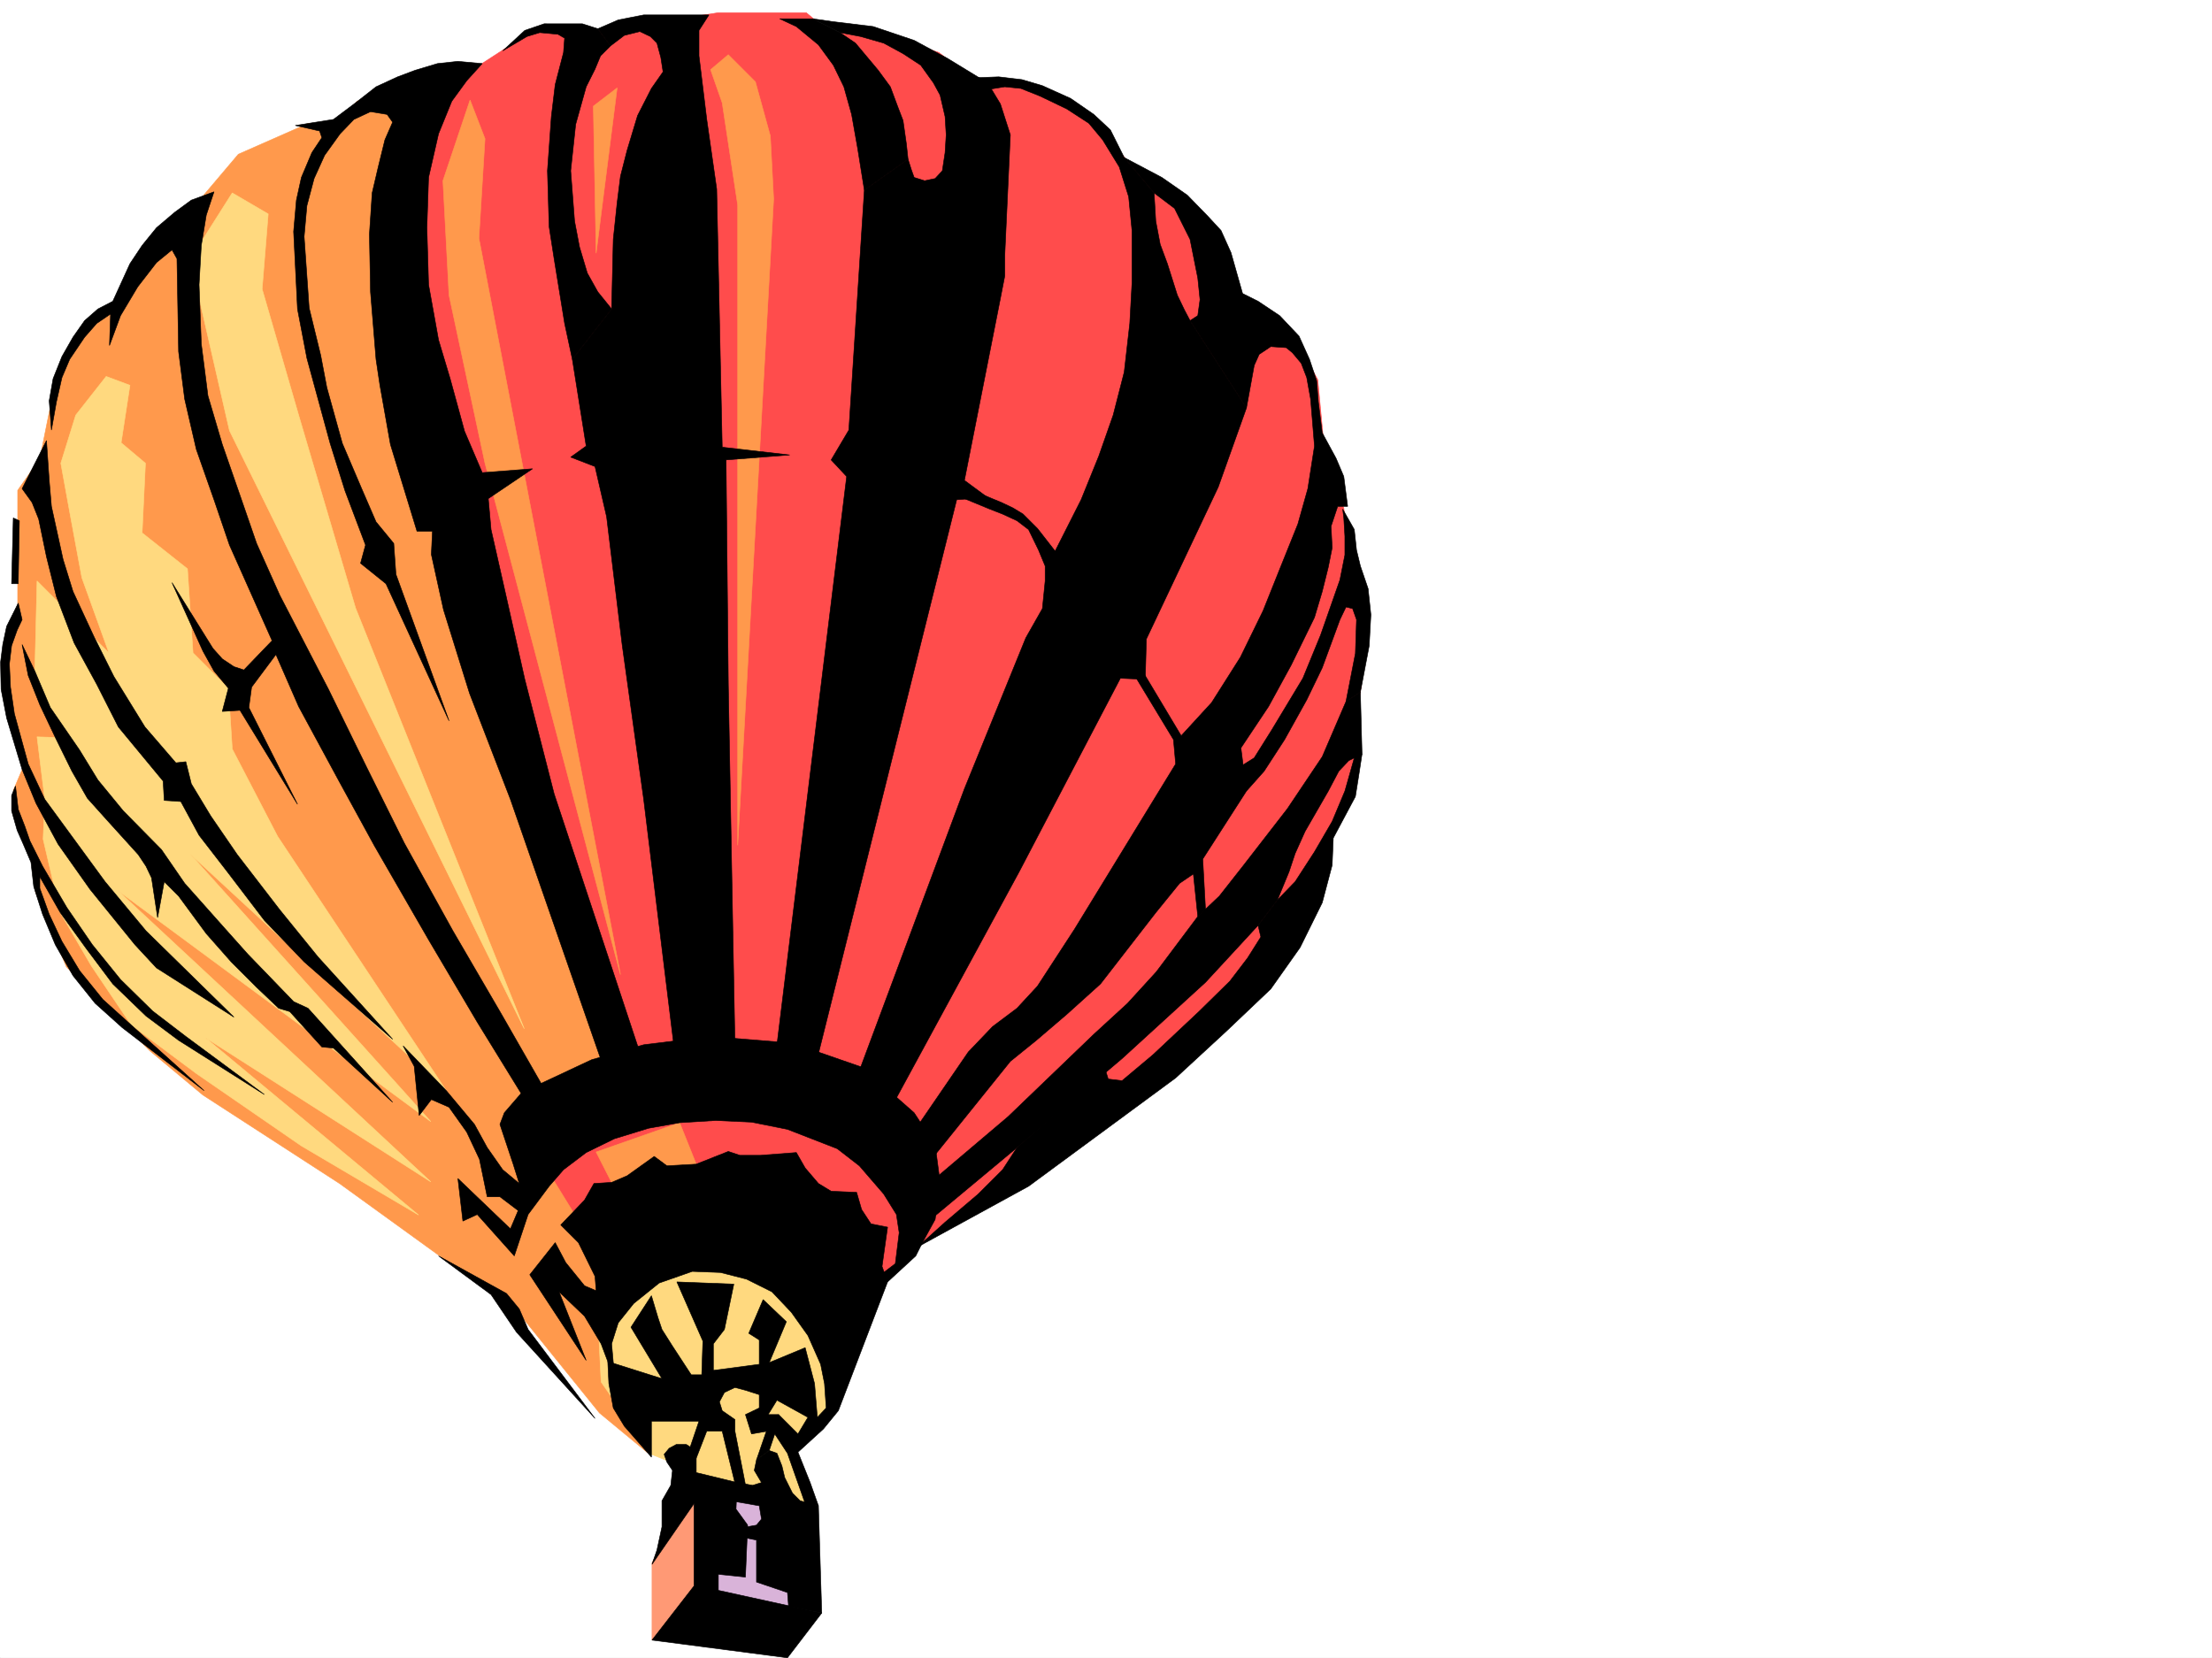 <svg xmlns="http://www.w3.org/2000/svg" width="2997.016" height="2246.665"><rect width="100%" height="100%" fill="#333333" stroke="none"/><defs><clipPath id="a"><path d="M0 0h2997v2244.137H0Zm0 0"/></clipPath></defs><path fill="#fff" d="M0 2246.297h2997.016V0H0Zm0 0"/><g clip-path="url(#a)" transform="translate(0 2.16)"><path fill="#fff" fill-rule="evenodd" stroke="#fff" stroke-linecap="square" stroke-linejoin="bevel" stroke-miterlimit="10" stroke-width=".743" d="M.742 2244.137h2995.531V-2.16H.743Zm0 0"/></g><path fill="#ff4c4c" fill-rule="evenodd" stroke="#ff4c4c" stroke-linecap="square" stroke-linejoin="bevel" stroke-miterlimit="10" stroke-width=".743" d="m639.129 95.129 83.164-53.918h89.89l77.93-11.262 83.164-12.707h119.137l35.973 29.953 35.972-12.004 107.875 35.973 53.176 41.953h59.2l89.929 42.695 65.922 77.145 59.941 29.953 47.196 95.871 24.004 65.922 77.89 23.969 35.969 65.883 11.262 119.843 23.968 53.957 11.965 101.114 12.004 35.933v101.895l-12.004 77.887 6.02 35.933-71.942 197.766-172.316 196.988-269.008 202.965-89.144 54.664-59.942 59.941-209.031-125.824-203.043 119.84-167.074-221.734-29.992-1369.91Zm0 0"/><path fill="#ff994c" fill-rule="evenodd" stroke="#ff994c" stroke-linecap="square" stroke-linejoin="bevel" stroke-miterlimit="10" stroke-width=".743" d="m573.168 101.855-89.148 35.23-35.973 35.935-29.95-5.985-95.171 41.953-65.922 77.887-83.164 95.875-18.73 41.953h-17.243l-47.976 59.902-17.946 47.938-17.988 89.148-29.988 42.696v173.02L6.727 885.34l5.277 83.871 18.73 71.906-12.75 29.988 12.75 65.883 23.223 47.196-6.02 23.968 41.954 101.856 113.156 113.86 71.945 59.937 185.059 119.843 149.09 107.836 77.183 47.196 125.86 155.812 65.18 53.918-47.192-113.86-6.727-89.89-41.21-113.074-47.977-77.93 119.14-125.078-142.363-407.46L585.172 610.43l-41.957-347.52 41.957-161.055zm0 0"/><path fill="#ffd97f" fill-rule="evenodd" stroke="#ffd97f" stroke-linecap="square" stroke-linejoin="bevel" stroke-miterlimit="10" stroke-width=".743" d="m143.848 510.059-41.211 52.433-20.215 65.18 11.965 65.922 16.5 89.11 36.715 101.894-97.399-97.399-3.008 122.11 27.72 89.89-24.712-.781 10.48 84.652-2.23 53.918 23.227 99.63 41.953 71.901 53.96 80.157 88.403 65.922 142.363 98.101 158.825 93.645-289.223-240.465 305.723 195.5-424.079-394.715 424.079 313.074-325.938-362.496 346.895 320.543-228.5-344.512-61.465-118.355-5.238-82.383-47.938-47.937-7.508-113.86-61.426-48.68 4.496-94.386-32.96-27.723 11.964-77.886Zm113.898-158.786 53.176 232.215 399.367 810.426-228.539-570-77.145-261.422-49.46-170.75 8.25-101.855-48.72-28.465zm0 0"/><path fill="#d9b3d9" fill-rule="evenodd" stroke="#d9b3d9" stroke-linecap="square" stroke-linejoin="bevel" stroke-miterlimit="10" stroke-width=".743" d="m944.813 2007.355 120.624 29.207 24.711 128.836-27.722 32.22-107.133-12.005-11.965-74.136v-63.692zm0 0"/><path fill="#ff9975" fill-rule="evenodd" stroke="#ff9975" stroke-linecap="square" stroke-linejoin="bevel" stroke-miterlimit="10" stroke-width=".743" d="M883.387 2117.46v104.868l53.918-40.469 15.015-68.894-7.507-94.387-42.7 64.434zm0 0"/><path fill="#ffd97f" fill-rule="evenodd" stroke="#ffd97f" stroke-linecap="square" stroke-linejoin="bevel" stroke-miterlimit="10" stroke-width=".743" d="m912.594 1982.645-29.989-12.004-68.152-98.102-3.754-74.918 53.176-69.637 110.145-33.703 63.695 21.7 92.156 90.636 3.012 99.625-45.707 42.7h-14.235l6.727 21.699 19.473 67.406-7.47 11.262-47.976-18.727-109.363-32.219zm0 0"/><path fill-rule="evenodd" stroke="#000" stroke-linecap="square" stroke-linejoin="bevel" stroke-miterlimit="10" stroke-width=".743" d="m883.387 2119.688 56.93-82.383v111.632l-56.93 73.391 183.535 23.969 46.45-60.684-140.095-30.695v-21.738l36.715 3.754 3.012-70.422-15.758-21.7 1.524-35.972-55.442-13.488v-19.473l-3.012-11.965-10.48-6.723h-13.488l-9.735 5.239-6.765 8.21 3.754 10.516 7.507 11.223-2.27 20.215-11.964 20.957v35.23l-6.762 31.438zm0 0"/><path fill-rule="evenodd" stroke="#000" stroke-linecap="square" stroke-linejoin="bevel" stroke-miterlimit="10" stroke-width=".743" d="m998.77 2008.84 20.957 3.754 12.003-3.754-9.734-16.461 2.973-14.23 17.242-12.747 10.476 3.754 6.766 17.242 3.754 15.72 10.48 20.956 10.477 10.477 24.711 6.765 4.496 145.297-44.926-8.996-1.523-18.726-41.953-14.235v-56.89l-18.73-3.754-2.227-12.746 20.957-3.754 6.761-8.211-3.007-17.985-47.196-8.25zm0 0"/><path fill-rule="evenodd" stroke="#000" stroke-linecap="square" stroke-linejoin="bevel" stroke-miterlimit="10" stroke-width=".743" d="m882.605 1755.668-27.722 42.7 41.992 69.675-73.43-23.227 1.489 29.95 5.98 32.96 14.977 24.715 36.714 41.953v-48.68h64.438l-14.234 41.954 10.52 8.21 14.23-36.675h20.957l20.254 82.383 12.707-2.266-15.72-80.117v-15.758l-17.241-11.964-3.754-12.004 6.765-12.707 14.23-6.762 14.235 3.754 18.73 5.98v17.985l-18.73 8.996 8.25 26.234 38.2-6.766-1.485-19.468h-14.23l11.96-19.473 41.957 23.227h12.747l-3.754-45.711-12.707-48.68-48.72 20.215 23.227-55.403-31.476-29.953-19.473 45.672 14.235 8.992v32.961l-62.172 8.25v-35.972l14.976-19.473 12.746-61.426-77.183-2.968 35.23 80.113-1.527 45.707h-14.23l-25.454-38.942-14.234-22.484-5.277-15.719zm-76.402 166.292-106.39-116.831-34.489-50.945-71.16-52.434 92.16 50.945 17.242 20.961 11.965 27.719zM15.719 1077.832v20.957l7.508 26.234 8.25 18.73 10.476 24.712 3.754 32.96 12.004 37.458 17.203 41.172 23.969 41.957 29.992 37.457 36.715 32.96 110.887 85.356-98.883-89.11-38.242-34.444-31.477-38.946-23.965-39.726-17.246-36.676-12.707-35.227v-15.718l27.723 48.68 35.191 48.679 35.973 47.934 44.965 43.44 44.18 32.962 116.167 73.43-106.39-78.668-44.965-34.45-43.48-42.695-38.2-47.195-34.45-50.164-32.96-56.188-17.242-34.445-6.766-19.473-8.992-23.226-3.715-31.473zm2.265-376.027-2.265 89.148h8.992l1.523-85.394zm0 0"/><path fill-rule="evenodd" stroke="#000" stroke-linecap="square" stroke-linejoin="bevel" stroke-miterlimit="10" stroke-width=".743" d="M24.71 817.191 8.993 848.625l-5.238 24.711-3.012 23.969.742 36.715 7.508 38.945 20.957 69.676 18.77 45.668 29.949 55.445 43.441 61.426 60.723 74.875 29.207 31.476 104.906 66.664-119.136-116.867-55.446-66.668-81.68-111.59-22.484-47.937-18.726-68.153-5.243-35.968-1.484-31.438 2.973-24.71 7.508-20.997 6.722-14.234zm0 0"/><path fill-rule="evenodd" stroke="#000" stroke-linecap="square" stroke-linejoin="bevel" stroke-miterlimit="10" stroke-width=".743" d="m29.95 873.336 8.25 41.957 15.757 39.687 20.957 44.22 22.484 45.671 20.997 36.715 26.199 29.207 42.734 47.191 10.48 15.72 7.505 15.718 8.21 53.957 8.997-48.719 19.468 19.473 37.5 50.949 33.703 38.2 34.446 34.445 29.992 28.464 14.973 4.5 43.48 47.934 15.719 1.488 80.156 73.43-114.605-127.352-19.508-8.992-62.172-64.398-31.473-35.227-53.96-60.644-31.473-45.707-51.692-52.434-34.445-41.914-24.754-40.469-39.684-57.676-20.996-49.421Zm33-276.356-33 65.141 13.491 18.727 8.993 22.484 10.515 50.906 13.492 53.957 23.97 62.914 30.69 56.188 29.247 57.672 60.683 73.39 1.489 26.196 22.48 1.527 24.71 45.668 38.243 49.46 50.203 65.884 53.918 56.187 119.883 104.867-101.152-111.593-51.692-63.692-57.672-74.879-35.972-52.433-26.235-43.438-7.468-29.992-13.489 1.527-41.957-48.68-41.992-68.19-26.941-53.919-28.504-61.425-13.45-43.442-15.757-71.906-3.012-35.188ZM809.957 38.945l-20.996-6.726H737.27l-26.235 8.992-29.953 27.684 32.961-19.473 17.246-5.238L756 46.449l8.992 5.242-1.488 19.473-11.258 43.438-5.242 43.441-5.238 73.39 2.23 75.657 6.762 43.441 14.234 87.625 10.477 48.719 53.215-68.191-18.727-23.188-14.234-25.492-10.516-35.191-6.727-35.188-5.238-68.191 6.727-62.914 14.23-50.907 12.004-23.968 7.469-17.985 13.488-13.492zm246.484-13.492 22.485 10.52 29.949 24.71 20.254 27.684 14.234 29.246 10.477 37.418 8.25 46.453 8.996 56.184 59.195-41.953-2.265-20.957-4.5-31.477-7.465-19.472-9.738-26.196-16.5-22.484-30.731-36.715-20.96-14.23-36.716-18.73zm0 0"/><path fill-rule="evenodd" stroke="#000" stroke-linecap="square" stroke-linejoin="bevel" stroke-miterlimit="10" stroke-width=".743" d="m1138.121 44.184 27.723 5.238 31.476 8.992 26.196 14.234 24.007 15.72 17.208 23.968 8.992 16.5 6.761 29.207 1.489 24.71-1.489 23.97-3.753 24.71-9.735 10.477-14.23 3.012-14.235-4.496-3.754-10.48-4.496-14.231-59.195 41.953-21 325.078-23.969 40.43 21 22.484-94.43 769.957 56.188 12.004 187.328-750.527 41.957-2.969-31.476-23.227 48.718-246.449 5.98-30.691v-28.465l7.509-162.54-13.489-41.952-17.242-28.465-53.922-32.922-45.707-24.754-55.445-18.687-55.441-6.766-26.239-3.754zm0 0"/><path fill-rule="evenodd" stroke="#000" stroke-linecap="square" stroke-linejoin="bevel" stroke-miterlimit="10" stroke-width=".743" d="m1322.441 666.617 34.446 14.23 15.758 7.508 13.488 8.211 19.473 19.473 23.968 30.73 35.23-69.675 23.97-59.157 19.468-55.445 14.977-58.414 7.508-65.922 3.011-54.664v-71.16l-4.5-45.668-12.746-40.469-22.48-36.675-18.73-22.485-29.989-19.472-35.934-17.243-26.234-10.48-21.742-2.227-37.457 5.98-10.48-17.984 39.687-1.484 31.476 3.754 27.723 8.21 38.238 17.243 31.438 21.7 22.48 20.995 18.73 37.457 40.47 47.938 2.265 38.203 5.984 31.434 9.735 26.238 13.492 42.656 9.734 20.254 7.508 14.234 76.403 118.317-38.203 107.133-97.399 205.98-1.484 54.66-33.742-1.484-137.125 262.164-171.57 316.086-47.196-40.469 144.594-387.992 83.164-204.492 22.484-39.684 3.754-37.46v-20.216l-8.996-21.699-13.488-27.722-15.72-12.004-19.468-8.993-17.246-6.726-34.484-14.23zm0 0"/><path fill-rule="evenodd" stroke="#000" stroke-linecap="square" stroke-linejoin="bevel" stroke-miterlimit="10" stroke-width=".743" d="m1547.969 909.309 52.433 87.625 41.211-44.926 38.946-61.426 30.73-62.914 22.485-56.188 24.71-61.425 13.489-47.934 8.992-57.676-5.238-63.652-5.239-29.207-7.507-19.473-11.965-14.234-8.25-6.762-20.996-1.488-15.72 10.48-6.726 14.977-10.515 57.672-76.403-118.317 10.477-6.765 3.012-21.7-3.012-29.206-10.477-52.434-20.996-41.957-27.722-20.957-40.47-47.938 50.946 26.942 34.488 23.969 27.723 28.464 17.984 19.473 13.489 29.95 15.718 55.445 21 10.476 29.208 19.473 26.234 27.722 14.234 31.477 9.735 29.207 2.23 28.465 5.277 41.914 18.727 34.484 10.48 24.715 5.239 40.426h-13.489l-8.992 26.98 1.485 29.207-5.239 26.2-8.21 32.96-10.52 35.227-31.473 64.399-30.695 56.187-37.457 56.188 7.469 58.414-59.2 92.12 3.754 68.895-10.48 8.992-5.98-57.671-18.731 12.746-32.219 39.687L1491 1333.23l-45.707 41.211-41.172 35.192-35.23 28.465-107.914 134.074-17.207-47.195 68.19-99.586 32.962-34.485 32.96-24.715 27.724-29.949 50.203-77.144 137.086-223.965-2.973-32.961-56.184-92.863zm0 0"/><path fill-rule="evenodd" stroke="#000" stroke-linecap="square" stroke-linejoin="bevel" stroke-miterlimit="10" stroke-width=".743" d="m1819.207 689.84 1.484 11.965 1.485 24.75v25.457l-6.723 33.703-26.238 74.914-23.969 58.418-41.953 69.637-23.969 38.199-28.504 17.988 17.989 26.977 23.968-26.977 27.72-42.7 29.991-53.917 20.996-43.441 23.97-65.18 8.25-17.203 8.952 2.23 5.278 14.973-1.524 45.707-12.707 65.14 19.473-12.707 11.96-62.91 2.27-41.953-3.754-35.23-10.476-30.696-5.242-21.699-3.008-27.723zm0 0"/><path fill-rule="evenodd" stroke="#000" stroke-linecap="square" stroke-linejoin="bevel" stroke-miterlimit="10" stroke-width=".743" d="m1823.703 950.48-32.219 74.918-47.234 70.418-59.195 76.403-32.961 41.914-29.211 27.723-56.184 74.914-38.984 42.699-45.707 41.953-116.13 111.594-113.112 95.87 3.753 47.196 121.364-101.113 142.363-120.625 113.117-103.34 44.965-48.68 26.238-28.465 26.196-34.449 15.757-38.2 8.25-24.75 13.45-29.948 31.476-54.664 14.23-26.977 13.493-14.234 17.984-8.992-2.226-83.872zm0 0"/><path fill-rule="evenodd" stroke="#000" stroke-linecap="square" stroke-linejoin="bevel" stroke-miterlimit="10" stroke-width=".743" d="m1249.754 1683.762 30.73-27.68 44.926-38.203 33.004-32.961 19.469-29.95 119.883-104.866 3.753 11.964 18.727 2.27 41.957-35.23 62.168-58.415 41.953-41.214 24.008-31.434 17.945-28.465-3.71-15.719 26.195-34.449 24.007-24.75 26.196-40.43 23.969-41.21 17.242-41.172 14.234-50.203h8.992l-3.754 24.71-5.238 32.961-29.95 56.188-1.526 36.715-13.45 50.906-29.992 60.684-39.722 56.187-60.684 57.672-68.191 62.914-199.293 146.781-158.825 86.918zm0 0"/><path fill="#ff994c" fill-rule="evenodd" stroke="#ff994c" stroke-linecap="square" stroke-linejoin="bevel" stroke-miterlimit="10" stroke-width=".743" d="m636.86 135.559-36.715 109.363 8.25 155.031 48.718 227.719 183.535 692.851L648.863 322.81l8.25-134.817zm167.074 8.25 3.753 199.254 28.465-223.965zm174.582-4.496 20.996 138.57v867.355l48.68-875.605-4.497-85.395-20.215-73.39-36.714-36.715-23.97 20.254zM807.687 1560.95l113.157-39.684 22.484 56.144-114.644 24.711zm0 0"/><path fill-rule="evenodd" stroke="#000" stroke-linecap="square" stroke-linejoin="bevel" stroke-miterlimit="10" stroke-width=".743" d="m1090.93 2037.305-24.008-68.149-17.203-26.199-7.508 22.445-17.242 12.746 15.758-45.707 14.23-15.718 26.195 26.234 13.492-22.48h12.747l12.003-12.75-2.269-32.961-5.238-26.196-17.243-38.945-22.445-31.473-26.234-27.722-34.488-17.203-35.188-8.997-38.242-1.484-44.926 15.719-34.484 27.723-20.957 26.195-8.996 28.465 3.754 41.953-8.993-17.985-8.992-23.968-22.484-37.457-34.485-32.961 36.715 92.902-76.402-116.09 34.45-43.48 14.23 26.98 25.492 31.477 15.718 6.722-1.484-19.468-22.484-45.711-23.965-23.965 32.215-33.707 12.75-22.442 23.965-1.527 20.96-8.953 36.715-26.234 17.243 12.746 39.726-2.27 43.438-17.203 15.718 5.238h27.723l48.719-3.754 12.004 20.961 17.945 20.996 17.242 10.477 34.488 1.488 6.727 23.223 12.746 19.473 22.48 4.496-7.507 53.176 7.508 21-66.704 174.5-20.214 24.71-34.489 31.477 16.504 41.172 11.219 31.476zm0 0"/><path fill-rule="evenodd" stroke="#000" stroke-linecap="square" stroke-linejoin="bevel" stroke-miterlimit="10" stroke-width=".743" d="m696.8 1701.75 18.731-56.188 28.465-38.199 19.508-22.445 30.695-23.227 38.239-18.726 46.453-14.234 41.953-7.465 48.68-3.012 48.718 2.227 48.68 9.738 67.45 26.234 29.987 23.227 32.961 38.199 17.203 27.684 3.754 24.75-5.238 41.914-24.71 18.73 14.23 6.023 38.203-35.23 8.992-17.988 17.242-31.434 6.727-50.207-6.727-50.906-28.465-43.442-69.715-61.425-95.129-32.961-110.89-8.993-90.672 11.223-70.418 20.254-94.426 44.18-23.969 27.722-5.984 15.72 17.988 53.917 8.25 26.238-22.484-18.73-20.996-29.95-17.242-31.476-38.203-45.707-58.453-60.644 15.015 27.722 6.723 66.625 16.5-21.699 23.969 10.477 23.968 33.707 17.242 36.714 10.48 50.907h17.243l24.711 18.73-10.477 24.75-71.164-68.191 6.727 57.672 19.473-8.993zm0 0"/><path fill-rule="evenodd" stroke="#000" stroke-linecap="square" stroke-linejoin="bevel" stroke-miterlimit="10" stroke-width=".743" d="m653.36 86.137-32.962-3.012-27.718 3.012-29.992 8.992-23.97 8.996-29.245 13.488-27.723 21.7-29.95 22.484-51.69 8.21 32.96 7.509 3.012 8.992-13.488 20.215-14.235 33.703-6.761 30.734-3.754 42.695 5.238 104.829 12.746 66.664 31.477 115.347 20.215 64.434 27.722 73.39-6.726 24.711 34.445 27.723 85.434 185.766-71.942-198.512-2.973-41.914-24.007-29.207L490 662.12l-26.195-61.426-20.996-75.62-8.25-43.442-15.72-64.438-6.765-96.613 3.754-41.957 9.734-36.715 14.235-31.433 20.996-29.207 18.73-19.473 22.48-10.48 22.485 3.714 7.469 10.52-10.48 23.969-8.993 36.675-8.25 35.227-3.714 56.148 1.484 77.926 7.469 91.379 5.277 35.188 14.234 80.156 35.973 117.574h20.957l-1.488 31.473 16.465 74.879 35.226 113.117 55.445 143.808 122.11 351.274 51.726-12.707-114.64-346.075-39.723-155.03-24.71-110.106-21-92.864-3.755-41.953 59.942-40.43-68.153 5.239-24.004-56.188-19.472-71.16-15.719-52.433-13.488-74.875-2.27-77.184 2.27-68.152 13.488-59.156 17.984-44.184 20.215-27.723zM289.965 259.898l-30.73 11.262-22.485 16.461-24.71 20.957-19.474 23.969-16.5 24.75-23.222 50.906-20.215 10.48-17.988 15.758-15.758 22.442L83.91 483.12l-11.965 29.95-5.28 29.949 3.01 39.726 6.766-38.2 7.47-32.96 10.476-24.711 20.254-29.992 16.46-18.727 18.731-12.71-1.488 42.699 14.976-40.47 23.227-38.945 25.492-32.96 20.996-17.204 6.727 11.965 2.226 125.824 8.25 64.438 15.758 68.152 23.969 68.149 20.957 61.426 57.715 129.578-38.203 39.687-13.489-4.457-15.758-10.52-12.707-14.23-55.445-89.11 41.957 92.864 14.973 26.977 19.472 23.226-8.25 31.438 24.008-1.489 77.887 127.313L337.16 958.73l3.754-27.718 32.961-44.184 30.73 70.418 54.704 101.113 47.937 87.622 73.43 127.351 65.922 111.59 65.96 107.094 26.196-14.23-59.195-103.345-65.922-113.113-65.926-119.101-50.945-102.598-51.692-105.61-65.96-127.347-31.477-70.379-20.957-60.684-25.493-73.39-19.472-65.922-8.992-70.422-3.012-80.113 3.012-53.215 6.765-41.172zM809.957 38.945 837.68 26.98l34.445-6.765h88.406L947.043 41.21v34.45l10.516 86.136 13.488 94.348 7.469 349.789 91.418 10.515-86.176 6.727 3.008 304.12 8.992 486.09h-83.164l-40.469-330.316-29.207-209.734-20.996-173.016-15.719-68.152-32.96-12.746 20.956-14.977-18.73-117.57 53.215-68.191 2.23-94.348 5.238-49.461 4.496-35.934 8.997-35.191 14.23-47.195 18.73-36.715 15.758-22.48-3.011-19.473-5.239-19.473-8.996-8.992-14.23-6.723-20.996 5.238-18.73 14.231zm0 0"/></svg>
